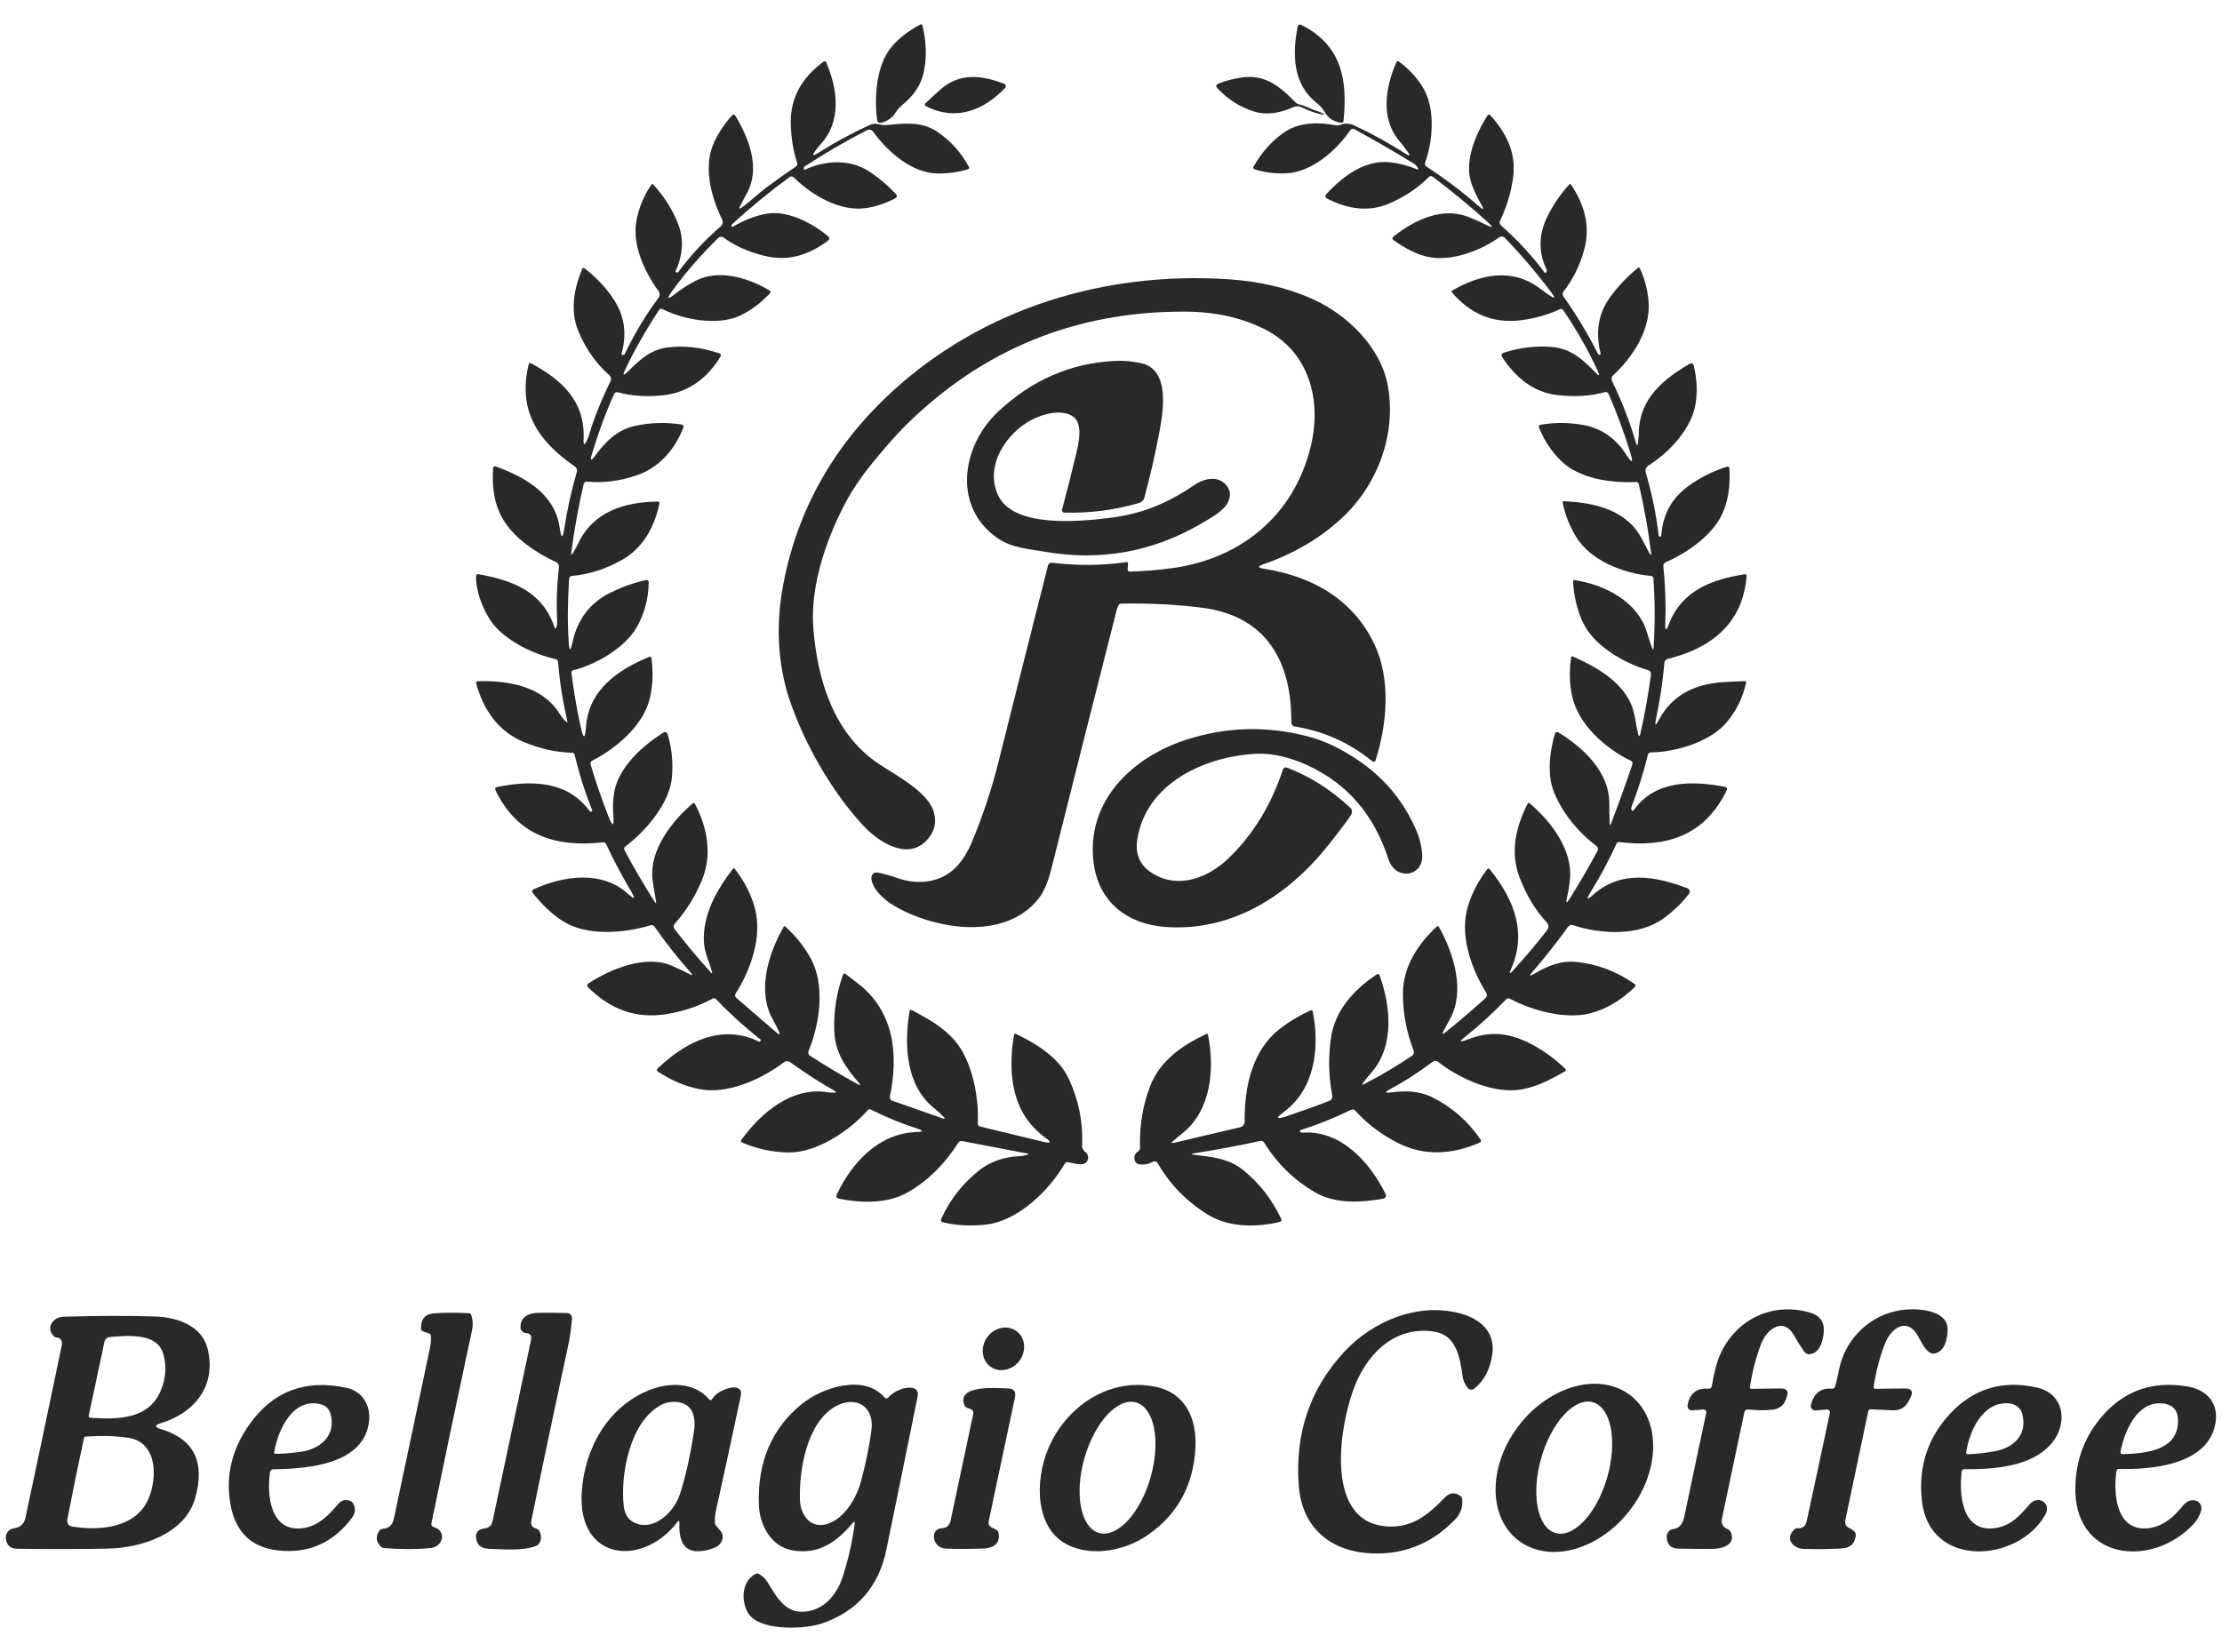 <svg width="78" height="58" viewBox="0 0 78 58" fill="none" xmlns="http://www.w3.org/2000/svg">
<path d="M31.292 1.652C31.538 1.355 31.875 1.091 32.306 0.86C32.313 0.856 32.321 0.854 32.328 0.854C32.336 0.854 32.343 0.855 32.35 0.858C32.358 0.861 32.364 0.866 32.369 0.872C32.373 0.877 32.377 0.884 32.379 0.892C32.516 1.442 32.535 1.974 32.437 2.486C32.338 3.006 32.058 3.369 31.654 3.701C31.573 3.768 31.503 3.848 31.446 3.942C31.333 4.125 31.166 4.247 30.945 4.307C30.853 4.332 30.801 4.297 30.789 4.202C30.687 3.392 30.761 2.292 31.292 1.652Z" fill="#292929"/>
<path d="M46.513 3.951C46.436 3.819 46.336 3.704 46.213 3.608C45.371 2.946 45.364 1.882 45.555 0.927C45.557 0.915 45.563 0.903 45.57 0.893C45.578 0.883 45.587 0.875 45.598 0.87C45.609 0.864 45.621 0.861 45.633 0.861C45.646 0.861 45.658 0.864 45.669 0.869C47.081 1.571 47.313 2.773 47.163 4.236C47.157 4.292 47.127 4.316 47.072 4.308C46.817 4.272 46.631 4.153 46.513 3.951Z" fill="#292929"/>
<path d="M54.42 10.386C54.577 10.489 54.6 10.464 54.489 10.313C54.005 9.656 53.452 9.003 52.829 8.354C52.803 8.327 52.767 8.31 52.73 8.307C52.692 8.303 52.654 8.314 52.623 8.336C51.95 8.818 50.908 9.201 50.101 9.012C49.727 8.925 49.335 8.732 48.923 8.432C48.865 8.39 48.864 8.346 48.921 8.302C49.645 7.727 50.622 7.258 51.527 7.61C51.746 7.694 51.962 7.79 52.176 7.897C52.408 8.014 52.428 7.985 52.236 7.809C51.626 7.255 50.976 6.718 50.285 6.199C50.266 6.185 50.243 6.179 50.221 6.181C50.198 6.182 50.177 6.192 50.161 6.209C49.785 6.593 49.322 6.904 48.772 7.142C48.096 7.435 47.364 7.376 46.575 6.965C46.563 6.959 46.553 6.95 46.544 6.939C46.536 6.928 46.531 6.915 46.529 6.902C46.526 6.888 46.527 6.874 46.531 6.861C46.535 6.848 46.542 6.835 46.551 6.825C47.135 6.188 47.907 5.608 48.782 5.697C49.091 5.728 49.41 5.81 49.739 5.943C49.787 5.963 49.8 5.949 49.776 5.902C49.742 5.836 49.694 5.784 49.632 5.746C48.98 5.344 48.286 4.941 47.551 4.538C47.526 4.524 47.497 4.519 47.468 4.526C47.44 4.533 47.416 4.549 47.399 4.573C46.901 5.295 46.034 6.059 45.118 6.087C44.73 6.099 44.369 6.051 44.034 5.942C44.026 5.939 44.018 5.935 44.011 5.928C44.005 5.922 44 5.914 43.996 5.906C43.993 5.898 43.992 5.889 43.992 5.88C43.993 5.871 43.996 5.862 44.001 5.854C44.303 5.323 44.679 4.91 45.129 4.614C45.637 4.282 46.338 4.286 46.909 4.404C46.949 4.412 46.989 4.408 47.025 4.393C47.193 4.32 47.358 4.321 47.521 4.396C48.138 4.682 48.737 5.011 49.317 5.384C49.501 5.503 49.528 5.475 49.395 5.3C49.297 5.17 49.197 5.043 49.095 4.918C48.464 4.144 48.632 3.06 49.014 2.194C49.038 2.142 49.072 2.133 49.117 2.167C49.542 2.49 49.849 2.847 50.038 3.24C50.37 3.933 50.294 4.966 50.027 5.709C50.017 5.734 50.017 5.762 50.025 5.787C50.034 5.812 50.05 5.834 50.073 5.848C50.761 6.301 51.37 6.761 51.901 7.231C52.082 7.392 52.111 7.368 51.988 7.159C51.847 6.918 51.735 6.677 51.652 6.438C51.39 5.684 51.79 4.72 52.217 4.055C52.246 4.01 52.279 4.007 52.316 4.047C52.872 4.659 53.231 5.362 53.116 6.221C53.045 6.754 52.893 7.259 52.661 7.738C52.646 7.768 52.641 7.802 52.648 7.836C52.655 7.869 52.672 7.899 52.698 7.922C53.258 8.413 53.763 8.958 54.212 9.556C54.241 9.595 54.265 9.592 54.286 9.548C54.3 9.516 54.3 9.485 54.286 9.454C54.002 8.852 54.01 8.243 54.307 7.627C54.514 7.2 54.774 6.816 55.087 6.476C55.109 6.45 55.13 6.452 55.148 6.481C55.616 7.178 55.84 7.937 55.608 8.777C55.456 9.327 55.216 9.812 54.888 10.23C54.868 10.255 54.857 10.287 54.856 10.32C54.856 10.352 54.865 10.385 54.885 10.411C55.35 11.074 55.756 11.75 56.102 12.438C56.11 12.455 56.128 12.461 56.156 12.455C56.167 12.453 56.176 12.446 56.181 12.437C56.187 12.427 56.189 12.416 56.186 12.405C56.001 11.656 56.11 11.002 56.514 10.443C56.799 10.048 57.129 9.701 57.504 9.4C57.528 9.381 57.547 9.385 57.561 9.414C57.733 9.78 57.836 10.169 57.87 10.581C57.954 11.559 57.318 12.543 56.626 13.178C56.599 13.202 56.58 13.235 56.574 13.271C56.567 13.307 56.572 13.345 56.588 13.377C56.927 14.072 57.204 14.786 57.419 15.521C57.462 15.666 57.49 15.663 57.505 15.513C57.517 15.393 57.525 15.273 57.528 15.151C57.566 13.983 58.393 13.31 59.32 12.767C59.332 12.76 59.346 12.756 59.36 12.755C59.374 12.754 59.388 12.757 59.401 12.762C59.413 12.768 59.425 12.776 59.434 12.787C59.443 12.798 59.45 12.811 59.453 12.824C59.568 13.294 59.59 13.744 59.521 14.176C59.383 15.038 58.618 15.868 57.879 16.336C57.776 16.401 57.741 16.492 57.776 16.61C57.986 17.321 58.136 18.05 58.226 18.798C58.229 18.826 58.245 18.84 58.273 18.839H58.306C58.311 18.839 58.314 18.837 58.314 18.831C58.36 18.097 58.663 17.52 59.222 17.1C59.639 16.786 60.11 16.547 60.635 16.381C60.643 16.379 60.652 16.378 60.66 16.38C60.669 16.381 60.677 16.384 60.684 16.389C60.691 16.394 60.696 16.4 60.7 16.407C60.705 16.415 60.707 16.423 60.708 16.431C60.758 17.271 60.594 17.942 60.214 18.446C59.787 19.012 59.115 19.457 58.473 19.739C58.445 19.752 58.422 19.773 58.407 19.799C58.392 19.825 58.385 19.856 58.388 19.886C58.458 20.517 58.482 21.192 58.458 21.909C58.45 22.151 58.489 22.159 58.575 21.932C59.022 20.746 60.065 20.35 61.236 20.162C61.291 20.154 61.316 20.178 61.311 20.233C61.175 21.916 60.034 22.769 58.538 23.136C58.508 23.143 58.482 23.159 58.462 23.183C58.442 23.206 58.429 23.235 58.427 23.266C58.367 23.946 58.269 24.596 58.135 25.216C58.077 25.489 58.113 25.502 58.244 25.256C58.677 24.452 59.425 24.017 60.489 23.949C60.752 23.933 61.01 23.921 61.263 23.914C61.268 23.914 61.273 23.915 61.277 23.917C61.282 23.919 61.286 23.922 61.289 23.926C61.292 23.93 61.294 23.934 61.295 23.939C61.297 23.944 61.297 23.949 61.296 23.954C61.189 24.471 60.965 24.935 60.622 25.348C60.048 26.04 58.841 26.405 57.952 26.417C57.894 26.418 57.859 26.447 57.845 26.504C57.701 27.101 57.508 27.716 57.266 28.349C57.255 28.377 57.256 28.403 57.269 28.428C57.293 28.48 57.322 28.483 57.356 28.436C58.103 27.39 59.398 27.401 60.565 27.628C60.576 27.63 60.587 27.635 60.596 27.642C60.606 27.649 60.613 27.658 60.618 27.669C60.624 27.679 60.627 27.691 60.627 27.702C60.627 27.714 60.624 27.726 60.619 27.736C59.841 29.349 58.49 29.767 56.844 29.566C56.797 29.56 56.763 29.579 56.744 29.623C56.46 30.242 56.156 30.809 55.833 31.324C55.669 31.587 55.702 31.615 55.933 31.409C56.903 30.545 58.104 30.758 59.231 31.185C59.25 31.192 59.267 31.203 59.28 31.218C59.294 31.232 59.303 31.25 59.309 31.269C59.315 31.288 59.316 31.308 59.312 31.327C59.308 31.347 59.3 31.365 59.288 31.381C59.051 31.695 58.751 31.985 58.388 32.249C57.523 32.877 56.189 32.8 55.229 32.486C55.151 32.46 55.088 32.481 55.039 32.548C54.638 33.102 54.221 33.629 53.789 34.129C53.673 34.263 53.691 34.285 53.844 34.196C54.312 33.92 54.773 33.718 55.327 33.772C56.067 33.844 56.753 34.105 57.386 34.553C57.394 34.558 57.4 34.565 57.405 34.573C57.41 34.581 57.412 34.59 57.413 34.599C57.414 34.608 57.412 34.618 57.409 34.626C57.406 34.635 57.4 34.643 57.394 34.649C56.895 35.128 56.372 35.437 55.826 35.576C54.947 35.799 53.809 35.489 52.987 35.058C52.949 35.038 52.914 35.044 52.883 35.075C52.393 35.581 51.911 36.022 51.436 36.397C51.215 36.571 51.236 36.606 51.497 36.504C51.835 36.371 52.159 36.303 52.468 36.302C53.362 36.296 54.313 36.919 54.952 37.527C54.958 37.533 54.962 37.54 54.965 37.547C54.968 37.555 54.969 37.563 54.968 37.571C54.967 37.578 54.964 37.586 54.96 37.593C54.955 37.599 54.949 37.605 54.943 37.609C54.373 37.94 53.804 38.233 53.175 38.275C52.271 38.337 51.166 37.822 50.476 37.275C50.45 37.255 50.419 37.244 50.387 37.244C50.355 37.244 50.324 37.254 50.298 37.274C49.799 37.651 49.297 37.974 48.793 38.242C48.598 38.346 48.611 38.383 48.829 38.354C49.324 38.289 49.803 38.294 50.258 38.516C50.955 38.858 51.528 39.357 51.976 40.012C51.982 40.021 51.986 40.03 51.987 40.041C51.989 40.051 51.989 40.061 51.986 40.071C51.983 40.081 51.978 40.09 51.971 40.098C51.965 40.105 51.956 40.112 51.947 40.116C50.99 40.531 49.992 40.614 49.03 40.108C48.452 39.805 47.966 39.433 47.574 38.994C47.556 38.974 47.532 38.96 47.505 38.954C47.479 38.949 47.451 38.953 47.427 38.965C46.839 39.253 46.25 39.49 45.659 39.675C45.653 39.677 45.647 39.681 45.642 39.685C45.638 39.69 45.634 39.696 45.632 39.703C45.63 39.709 45.63 39.715 45.632 39.722C45.633 39.728 45.636 39.734 45.64 39.739C45.657 39.759 45.678 39.768 45.704 39.766C47.07 39.665 48.093 40.804 48.642 41.931C48.649 41.946 48.653 41.962 48.653 41.979C48.653 41.996 48.649 42.012 48.641 42.027C48.634 42.042 48.623 42.055 48.609 42.065C48.596 42.075 48.581 42.081 48.564 42.084C47.741 42.228 46.861 42.276 46.136 41.847C45.404 41.412 44.818 40.835 44.378 40.116C44.364 40.093 44.343 40.075 44.318 40.065C44.294 40.054 44.266 40.052 44.24 40.057C43.441 40.232 42.682 40.374 41.963 40.484C41.798 40.508 41.798 40.53 41.963 40.549C42.559 40.618 43.123 40.676 43.612 41.061C44.188 41.515 44.643 42.094 44.977 42.799C44.981 42.809 44.984 42.819 44.984 42.83C44.984 42.84 44.981 42.851 44.977 42.861C44.973 42.87 44.966 42.879 44.958 42.885C44.95 42.892 44.941 42.897 44.931 42.899C44.135 43.095 43.149 43.098 42.428 42.662C41.673 42.205 41.076 41.596 40.635 40.834C40.619 40.807 40.593 40.787 40.563 40.779C40.533 40.77 40.501 40.773 40.474 40.788C40.308 40.875 40.143 40.904 39.979 40.876C39.946 40.87 39.916 40.856 39.891 40.834C39.866 40.812 39.847 40.783 39.837 40.752C39.795 40.611 39.833 40.502 39.951 40.425C39.972 40.411 39.99 40.392 40.002 40.37C40.014 40.347 40.02 40.322 40.019 40.296C39.995 39.538 40.112 38.822 40.368 38.15C40.718 37.234 41.489 36.708 42.351 36.3C42.357 36.297 42.362 36.296 42.368 36.296C42.374 36.296 42.38 36.297 42.385 36.3C42.39 36.302 42.394 36.306 42.398 36.311C42.401 36.315 42.404 36.321 42.405 36.326C42.642 37.524 42.521 38.983 41.509 39.786C41.394 39.878 41.28 39.975 41.168 40.076C41.11 40.127 41.119 40.145 41.195 40.127L43.536 39.576C43.581 39.565 43.621 39.54 43.649 39.503C43.678 39.467 43.693 39.421 43.692 39.375C43.677 38.166 43.959 36.883 44.91 36.135C45.239 35.877 45.607 35.656 46.016 35.471C46.052 35.456 46.073 35.467 46.08 35.505C46.332 36.743 46.169 38.227 45.077 39.032C44.768 39.26 44.796 39.313 45.16 39.191C45.689 39.014 46.191 38.834 46.666 38.649C46.702 38.635 46.731 38.609 46.75 38.574C46.769 38.54 46.775 38.5 46.767 38.462C46.64 37.801 46.624 37.131 46.719 36.453C46.852 35.494 47.511 34.755 48.327 34.212C48.375 34.179 48.409 34.19 48.429 34.245C48.821 35.341 48.96 36.734 48.127 37.675C48.03 37.784 47.937 37.899 47.85 38.018C47.802 38.086 47.814 38.1 47.888 38.062C48.505 37.741 49.064 37.41 49.566 37.067C49.595 37.047 49.616 37.018 49.626 36.985C49.637 36.951 49.636 36.915 49.623 36.882C49.371 36.23 49.246 35.565 49.248 34.886C49.249 33.944 49.766 33.16 50.427 32.536C50.434 32.529 50.441 32.525 50.45 32.522C50.458 32.52 50.467 32.519 50.476 32.52C50.484 32.522 50.493 32.525 50.5 32.531C50.507 32.536 50.513 32.542 50.517 32.55C51.036 33.495 51.448 34.807 50.887 35.8C50.815 35.927 50.745 36.056 50.678 36.186C50.612 36.314 50.634 36.332 50.745 36.242C51.199 35.876 51.661 35.48 52.133 35.055C52.202 34.992 52.212 34.921 52.163 34.843C51.623 33.966 51.223 32.789 51.537 31.793C51.676 31.348 51.898 30.925 52.203 30.526C52.234 30.485 52.266 30.485 52.298 30.524C53.163 31.596 53.637 32.791 52.998 34.123C52.991 34.137 52.995 34.148 53.009 34.154C53.025 34.16 53.037 34.157 53.048 34.145C53.473 33.686 53.894 33.189 54.311 32.655C54.341 32.617 54.356 32.569 54.354 32.52C54.352 32.471 54.332 32.425 54.299 32.389C53.901 31.966 53.581 31.435 53.338 30.795C53.009 29.924 53.204 29.038 53.626 28.219C53.644 28.183 53.668 28.178 53.699 28.204C54.455 28.848 55.205 29.839 55.112 30.857C55.093 31.072 55.057 31.289 55.007 31.506C54.957 31.717 54.989 31.731 55.105 31.548C55.451 30.997 55.775 30.438 56.079 29.872C56.093 29.844 56.097 29.812 56.091 29.781C56.084 29.751 56.067 29.724 56.042 29.705C55.408 29.224 54.851 28.556 54.549 27.811C54.301 27.195 54.399 26.368 54.586 25.756C54.589 25.744 54.595 25.734 54.603 25.725C54.612 25.717 54.622 25.71 54.633 25.706C54.644 25.701 54.656 25.7 54.668 25.701C54.68 25.702 54.691 25.706 54.702 25.712C55.592 26.254 56.492 27.111 56.492 28.199C56.492 28.423 56.496 28.658 56.505 28.902C56.508 28.988 56.525 28.991 56.555 28.91C56.813 28.237 57.063 27.545 57.303 26.834C57.311 26.811 57.31 26.785 57.301 26.763C57.291 26.74 57.274 26.722 57.252 26.712C56.361 26.281 55.399 25.441 55.184 24.428C55.093 23.994 55.082 23.549 55.151 23.092C55.157 23.045 55.182 23.032 55.224 23.052C56.033 23.416 56.922 23.914 57.268 24.75C57.397 25.063 57.417 25.417 57.498 25.747C57.528 25.874 57.558 25.874 57.586 25.747C57.733 25.098 57.856 24.414 57.955 23.693C57.966 23.607 57.931 23.551 57.847 23.526C57.003 23.278 55.971 22.682 55.58 21.881C55.378 21.466 55.257 20.981 55.218 20.425C55.218 20.417 55.219 20.41 55.222 20.402C55.225 20.395 55.229 20.388 55.235 20.383C55.241 20.378 55.248 20.373 55.255 20.371C55.263 20.369 55.271 20.368 55.279 20.369C56.334 20.525 57.494 21.121 57.814 22.204C57.867 22.381 57.925 22.559 57.988 22.735C58.022 22.83 58.042 22.827 58.048 22.726C58.098 21.927 58.097 21.126 58.043 20.322C58.039 20.258 58.006 20.224 57.943 20.218C57.003 20.137 55.821 19.687 55.313 18.825C55.081 18.432 54.928 18.036 54.854 17.638C54.853 17.633 54.853 17.628 54.855 17.623C54.856 17.618 54.858 17.613 54.861 17.609C54.865 17.605 54.869 17.602 54.874 17.6C54.879 17.598 54.884 17.597 54.889 17.597C55.775 17.636 56.656 17.805 57.276 18.419C57.549 18.688 57.708 19.065 57.886 19.4C57.95 19.52 57.973 19.512 57.956 19.377C57.855 18.58 57.712 17.787 57.527 16.997C57.514 16.945 57.48 16.92 57.426 16.922C56.559 16.968 55.425 16.803 54.791 16.175C54.464 15.852 54.209 15.468 54.028 15.024C54.002 14.96 54.023 14.922 54.091 14.911C54.58 14.826 55.082 14.83 55.595 14.924C56.215 15.039 56.713 15.385 57.088 15.962C57.296 16.283 57.343 16.261 57.23 15.895C57.016 15.195 56.761 14.507 56.467 13.831C56.456 13.806 56.437 13.786 56.413 13.774C56.388 13.762 56.36 13.76 56.334 13.767C55.847 13.904 55.297 13.94 54.682 13.873C53.827 13.779 53.189 13.242 52.739 12.545C52.687 12.464 52.707 12.409 52.799 12.38C53.355 12.203 53.913 12.136 54.473 12.181C55.152 12.234 55.569 12.633 56.023 13.094C56.139 13.21 56.163 13.194 56.096 13.044C55.77 12.327 55.362 11.606 54.87 10.882C54.859 10.865 54.842 10.852 54.822 10.847C54.803 10.842 54.782 10.844 54.764 10.852C54.346 11.05 53.891 11.18 53.399 11.242C52.396 11.369 51.602 11.013 50.963 10.258C50.96 10.254 50.957 10.249 50.956 10.245C50.955 10.24 50.954 10.235 50.955 10.23C50.956 10.225 50.958 10.22 50.961 10.216C50.964 10.211 50.967 10.208 50.972 10.206C51.946 9.634 53.076 9.384 54.06 10.132C54.177 10.22 54.297 10.305 54.42 10.386Z" fill="#292929"/>
<path d="M24.992 34.113C24.897 33.771 24.732 33.447 24.711 33.089C24.655 32.13 25.156 31.236 25.738 30.494C25.741 30.491 25.745 30.488 25.749 30.486C25.753 30.484 25.758 30.483 25.762 30.484C25.767 30.484 25.771 30.485 25.775 30.487C25.779 30.489 25.783 30.492 25.785 30.496C26.136 30.943 26.375 31.412 26.503 31.902C26.758 32.887 26.364 34.032 25.826 34.877C25.789 34.936 25.796 34.989 25.849 35.035L27.261 36.256C27.373 36.353 27.398 36.334 27.336 36.199C27.274 36.065 27.208 35.935 27.137 35.81C26.562 34.804 26.963 33.505 27.513 32.531C27.515 32.527 27.518 32.524 27.522 32.521C27.525 32.519 27.529 32.517 27.534 32.517C27.538 32.516 27.542 32.516 27.547 32.517C27.551 32.519 27.555 32.521 27.558 32.524C27.927 32.85 28.228 33.229 28.463 33.659C28.976 34.603 28.774 35.949 28.382 36.904C28.37 36.933 28.368 36.965 28.378 36.994C28.387 37.024 28.407 37.049 28.433 37.066C28.992 37.427 29.548 37.758 30.1 38.061C30.209 38.122 30.224 38.105 30.142 38.01C29.665 37.453 29.31 36.943 29.285 36.176C29.265 35.502 29.367 34.853 29.589 34.229C29.609 34.173 29.642 34.163 29.688 34.199C29.836 34.312 29.98 34.422 30.12 34.53C31.391 35.517 31.544 37.02 31.237 38.506C31.231 38.534 31.235 38.563 31.25 38.589C31.264 38.614 31.286 38.633 31.313 38.642L33.074 39.26C33.178 39.296 33.191 39.276 33.112 39.198C33.011 39.095 32.902 38.998 32.786 38.904C31.805 38.112 31.733 36.716 31.927 35.507C31.936 35.454 31.963 35.44 32.01 35.465C32.581 35.774 33.093 36.042 33.525 36.545C34.138 37.258 34.372 38.568 34.323 39.441C34.322 39.467 34.33 39.492 34.345 39.513C34.36 39.533 34.382 39.548 34.407 39.553L36.63 40.089C36.896 40.154 36.918 40.105 36.695 39.943C35.508 39.084 35.374 37.691 35.593 36.347C35.602 36.296 35.629 36.282 35.675 36.305C36.408 36.66 37.165 37.133 37.509 37.858C37.862 38.603 38.022 39.389 37.987 40.216C37.982 40.326 38.028 40.39 38.109 40.456C38.134 40.477 38.155 40.502 38.17 40.531C38.185 40.56 38.194 40.592 38.196 40.624C38.199 40.657 38.195 40.689 38.184 40.72C38.174 40.751 38.157 40.78 38.136 40.804C38 40.957 37.669 40.829 37.486 40.802C37.435 40.795 37.397 40.813 37.372 40.858C36.846 41.778 35.754 42.857 34.626 42.992C34.104 43.055 33.595 43.029 33.099 42.915C33.031 42.899 33.011 42.859 33.04 42.796C33.348 42.118 33.789 41.551 34.365 41.097C34.755 40.788 35.227 40.62 35.781 40.592C35.881 40.587 35.98 40.569 36.077 40.536C36.119 40.522 36.119 40.51 36.075 40.502L33.767 40.061C33.743 40.057 33.718 40.06 33.696 40.07C33.673 40.079 33.654 40.096 33.641 40.116C33.134 40.91 32.524 41.502 31.812 41.89C31.121 42.266 30.205 42.239 29.45 42.085C29.362 42.067 29.338 42.017 29.376 41.935C29.906 40.808 30.861 39.782 32.181 39.745C32.418 39.738 32.423 39.698 32.198 39.625C31.648 39.447 31.107 39.225 30.575 38.958C30.532 38.936 30.493 38.943 30.46 38.98C29.811 39.713 28.645 40.491 27.642 40.463C27.085 40.447 26.553 40.33 26.047 40.111C26.039 40.108 26.032 40.103 26.026 40.096C26.02 40.089 26.016 40.082 26.014 40.073C26.012 40.065 26.011 40.056 26.013 40.047C26.014 40.039 26.017 40.031 26.023 40.023C26.71 39.065 27.808 38.15 29.033 38.346C29.112 38.359 29.19 38.365 29.267 38.364C29.363 38.364 29.37 38.34 29.287 38.293C28.729 37.973 28.216 37.642 27.749 37.3C27.669 37.241 27.59 37.242 27.512 37.301C26.718 37.899 25.518 38.443 24.52 38.233C24.028 38.129 23.553 37.926 23.096 37.623C23.047 37.59 23.044 37.554 23.086 37.513C24.065 36.581 25.32 35.932 26.638 36.567C26.663 36.578 26.681 36.573 26.695 36.551L26.713 36.522C26.716 36.517 26.715 36.514 26.712 36.512C26.135 36.055 25.61 35.578 25.137 35.081C25.102 35.044 25.063 35.038 25.018 35.061C24.516 35.327 24.008 35.503 23.435 35.599C22.334 35.783 21.446 35.456 20.634 34.654C20.626 34.646 20.62 34.636 20.616 34.626C20.612 34.615 20.611 34.604 20.612 34.593C20.613 34.581 20.616 34.571 20.622 34.561C20.628 34.552 20.635 34.543 20.645 34.537C21.426 34.014 22.681 33.51 23.577 33.904C23.793 33.998 24.004 34.098 24.211 34.203C24.311 34.254 24.324 34.237 24.25 34.152C23.782 33.622 23.358 33.084 22.979 32.538C22.942 32.486 22.893 32.468 22.831 32.487C21.904 32.769 20.585 32.874 19.751 32.337C19.385 32.102 19.039 31.777 18.712 31.363C18.662 31.299 18.673 31.25 18.748 31.215C19.78 30.749 21.13 30.546 22.048 31.385C22.28 31.597 22.316 31.567 22.155 31.296C21.842 30.77 21.548 30.214 21.274 29.63C21.265 29.611 21.251 29.595 21.233 29.585C21.216 29.575 21.195 29.571 21.175 29.573C19.5 29.76 18.151 29.334 17.388 27.732C17.383 27.722 17.381 27.712 17.381 27.701C17.382 27.691 17.384 27.681 17.389 27.671C17.394 27.662 17.401 27.654 17.409 27.647C17.417 27.641 17.427 27.637 17.437 27.634C18.659 27.385 19.925 27.407 20.706 28.486C20.723 28.508 20.74 28.509 20.758 28.489C20.768 28.479 20.78 28.471 20.794 28.468C20.796 28.468 20.797 28.466 20.796 28.464C20.531 27.804 20.323 27.145 20.17 26.489C20.166 26.472 20.157 26.457 20.143 26.446C20.13 26.435 20.114 26.429 20.097 26.428C19.528 26.418 18.953 26.29 18.372 26.045C17.476 25.665 16.979 24.928 16.714 23.997C16.711 23.988 16.71 23.978 16.712 23.968C16.713 23.959 16.717 23.95 16.723 23.942C16.729 23.934 16.736 23.927 16.744 23.923C16.753 23.918 16.762 23.916 16.772 23.916C17.85 23.887 19.04 24.095 19.634 25.045C19.697 25.145 19.766 25.234 19.841 25.314C19.907 25.384 19.93 25.372 19.908 25.279C19.753 24.616 19.647 23.939 19.59 23.248C19.585 23.189 19.554 23.154 19.498 23.141C18.749 22.962 18.041 22.627 17.503 22.122C17.056 21.703 16.697 20.84 16.711 20.227C16.712 20.174 16.739 20.151 16.791 20.16C18.013 20.375 19.039 20.78 19.455 21.996C19.49 22.099 19.518 22.097 19.54 21.991C19.556 21.914 19.562 21.836 19.558 21.757C19.527 21.126 19.548 20.519 19.622 19.935C19.628 19.893 19.619 19.851 19.599 19.814C19.579 19.777 19.548 19.748 19.51 19.73C18.817 19.413 18.055 18.895 17.665 18.245C17.375 17.762 17.257 17.157 17.31 16.43C17.311 16.421 17.314 16.411 17.319 16.403C17.324 16.395 17.331 16.387 17.339 16.382C17.347 16.377 17.356 16.373 17.366 16.372C17.376 16.371 17.386 16.372 17.395 16.375C18.454 16.756 19.486 17.348 19.651 18.55C19.703 18.918 19.756 18.918 19.81 18.55C19.903 17.924 20.049 17.265 20.248 16.573C20.258 16.537 20.257 16.499 20.245 16.464C20.233 16.428 20.209 16.398 20.179 16.377C18.89 15.49 18.164 14.415 18.558 12.796C18.57 12.745 18.599 12.732 18.645 12.757C19.703 13.324 20.548 14.078 20.486 15.421C20.476 15.64 20.516 15.651 20.607 15.451C20.636 15.387 20.661 15.321 20.682 15.252C20.86 14.664 21.11 14.04 21.433 13.381C21.45 13.348 21.455 13.31 21.448 13.273C21.441 13.236 21.422 13.203 21.394 13.178C20.922 12.761 20.558 12.243 20.301 11.624C20.007 10.915 20.146 10.124 20.444 9.431C20.447 9.425 20.451 9.419 20.456 9.415C20.461 9.41 20.467 9.407 20.473 9.405C20.48 9.404 20.487 9.403 20.493 9.405C20.5 9.406 20.506 9.409 20.512 9.413C20.959 9.76 21.315 10.145 21.58 10.57C21.931 11.134 22.009 11.756 21.813 12.437C21.812 12.442 21.813 12.445 21.818 12.447L21.852 12.459C21.888 12.473 21.913 12.463 21.93 12.429C22.265 11.727 22.662 11.068 23.119 10.452C23.144 10.418 23.157 10.377 23.157 10.335C23.157 10.293 23.144 10.252 23.119 10.219C22.625 9.557 22.191 8.587 22.336 7.776C22.419 7.307 22.597 6.874 22.87 6.476C22.873 6.471 22.877 6.468 22.882 6.465C22.886 6.462 22.892 6.461 22.897 6.46C22.903 6.46 22.908 6.461 22.913 6.463C22.918 6.465 22.923 6.468 22.927 6.472C23.33 6.916 23.625 7.386 23.813 7.884C24.008 8.399 23.974 8.949 23.712 9.535C23.709 9.54 23.71 9.543 23.715 9.546L23.742 9.561C23.769 9.578 23.793 9.573 23.812 9.547C24.256 8.952 24.75 8.42 25.292 7.954C25.376 7.881 25.393 7.796 25.345 7.697C24.942 6.873 24.672 5.798 25.087 4.955C25.253 4.616 25.457 4.314 25.7 4.048C25.707 4.04 25.716 4.034 25.726 4.03C25.735 4.026 25.746 4.024 25.757 4.025C25.768 4.026 25.778 4.03 25.787 4.035C25.796 4.041 25.804 4.049 25.81 4.058C26.292 4.85 26.709 5.921 26.209 6.802C26.124 6.951 26.046 7.101 25.974 7.253C25.939 7.329 25.955 7.344 26.024 7.296C26.327 7.084 26.595 6.815 26.897 6.588C27.25 6.324 27.596 6.078 27.936 5.851C27.958 5.837 27.974 5.816 27.982 5.792C27.99 5.768 27.991 5.742 27.983 5.717C27.844 5.292 27.769 4.829 27.759 4.328C27.741 3.46 28.126 2.737 28.913 2.162C28.92 2.156 28.928 2.153 28.937 2.151C28.945 2.149 28.954 2.15 28.963 2.152C28.971 2.154 28.979 2.159 28.986 2.164C28.993 2.17 28.998 2.178 29.001 2.186C29.41 3.14 29.549 4.251 28.811 5.062C28.749 5.13 28.691 5.2 28.637 5.273C28.493 5.464 28.521 5.496 28.723 5.368C29.266 5.022 29.865 4.696 30.52 4.391C30.757 4.28 30.892 4.415 31.119 4.392C31.74 4.33 32.343 4.254 32.89 4.618C33.358 4.93 33.731 5.342 34.009 5.855C34.033 5.9 34.021 5.93 33.971 5.945C33.628 6.047 33.268 6.096 32.893 6.09C32.01 6.076 31.144 5.318 30.653 4.626C30.628 4.591 30.592 4.567 30.551 4.557C30.51 4.547 30.467 4.553 30.43 4.572C29.656 4.972 28.924 5.399 28.234 5.854C28.23 5.856 28.227 5.859 28.225 5.863C28.223 5.867 28.222 5.871 28.222 5.875L28.22 5.946C28.22 5.963 28.227 5.968 28.243 5.961C28.975 5.622 29.843 5.572 30.538 6.037C30.872 6.262 31.178 6.521 31.456 6.816C31.466 6.826 31.473 6.838 31.477 6.852C31.481 6.865 31.482 6.879 31.48 6.893C31.478 6.907 31.473 6.92 31.465 6.931C31.457 6.943 31.446 6.952 31.434 6.958C31.108 7.135 30.762 7.251 30.396 7.306C29.491 7.441 28.482 6.848 27.868 6.231C27.848 6.211 27.822 6.199 27.794 6.197C27.766 6.194 27.738 6.202 27.715 6.219C26.998 6.745 26.325 7.298 25.695 7.877C25.68 7.89 25.674 7.906 25.677 7.926C25.68 7.965 25.699 7.975 25.733 7.956C26.11 7.739 26.543 7.553 26.971 7.494C27.69 7.398 28.522 7.84 29.071 8.296C29.083 8.305 29.092 8.317 29.098 8.331C29.104 8.345 29.107 8.359 29.107 8.374C29.107 8.389 29.103 8.404 29.096 8.417C29.089 8.43 29.079 8.442 29.067 8.451C28.373 8.958 27.674 9.191 26.823 8.979C26.263 8.84 25.789 8.628 25.403 8.342C25.375 8.321 25.341 8.311 25.306 8.313C25.271 8.316 25.237 8.331 25.212 8.356C24.588 8.969 24.05 9.588 23.598 10.214C23.39 10.503 23.425 10.537 23.704 10.317C23.921 10.145 24.158 9.993 24.416 9.859C25.223 9.441 26.254 9.743 27.021 10.203C27.028 10.208 27.034 10.213 27.038 10.22C27.043 10.227 27.046 10.235 27.047 10.244C27.049 10.252 27.048 10.26 27.045 10.268C27.043 10.276 27.038 10.284 27.033 10.29C26.708 10.641 26.354 10.905 25.972 11.083C25.196 11.443 24.008 11.231 23.26 10.854C23.207 10.826 23.164 10.838 23.131 10.888C22.651 11.623 22.255 12.321 21.943 12.983C21.85 13.18 21.881 13.202 22.036 13.05C22.436 12.657 22.814 12.285 23.403 12.204C23.993 12.122 24.609 12.189 25.253 12.405C25.264 12.408 25.274 12.414 25.282 12.422C25.29 12.43 25.297 12.44 25.3 12.451C25.304 12.462 25.306 12.473 25.305 12.485C25.304 12.496 25.3 12.508 25.294 12.518C24.837 13.267 24.163 13.793 23.25 13.882C22.675 13.937 22.16 13.902 21.703 13.775C21.632 13.755 21.581 13.779 21.551 13.847C21.258 14.499 21 15.202 20.775 15.955C20.708 16.18 20.744 16.198 20.884 16.01C21.259 15.503 21.649 15.099 22.285 14.955C22.813 14.836 23.361 14.819 23.929 14.905C23.941 14.907 23.952 14.911 23.962 14.918C23.971 14.925 23.979 14.933 23.985 14.944C23.991 14.954 23.994 14.965 23.995 14.977C23.996 14.989 23.994 15 23.99 15.011C23.7 15.761 23.149 16.419 22.348 16.69C21.753 16.89 21.171 16.964 20.604 16.911C20.577 16.909 20.551 16.916 20.53 16.932C20.509 16.948 20.493 16.971 20.487 16.997C20.301 17.814 20.157 18.611 20.055 19.388C20.042 19.488 20.062 19.496 20.116 19.41C20.183 19.302 20.242 19.195 20.293 19.087C20.816 17.966 21.914 17.625 23.092 17.609C23.101 17.609 23.109 17.611 23.117 17.615C23.125 17.618 23.132 17.623 23.137 17.63C23.143 17.637 23.147 17.645 23.149 17.653C23.151 17.662 23.151 17.67 23.149 17.679C22.969 18.512 22.57 19.255 21.804 19.675C21.233 19.989 20.658 20.17 20.076 20.22C20.051 20.222 20.027 20.233 20.009 20.251C19.992 20.269 19.981 20.293 19.979 20.318C19.924 21.132 19.919 21.882 19.965 22.567C19.984 22.868 20.026 22.871 20.089 22.576C20.267 21.749 20.711 21.16 21.423 20.811C21.834 20.608 22.254 20.458 22.682 20.362C22.693 20.36 22.704 20.36 22.715 20.363C22.726 20.365 22.736 20.37 22.745 20.378C22.754 20.385 22.761 20.394 22.766 20.404C22.77 20.414 22.773 20.425 22.773 20.437C22.764 21.012 22.625 21.538 22.357 22.013C21.953 22.73 20.939 23.33 20.127 23.53C20.105 23.536 20.086 23.549 20.074 23.567C20.061 23.586 20.056 23.608 20.059 23.63C20.135 24.247 20.245 24.883 20.389 25.539C20.481 25.957 20.542 25.953 20.571 25.525C20.659 24.23 21.678 23.522 22.782 23.065C22.833 23.044 22.862 23.061 22.87 23.116C22.934 23.613 22.915 24.079 22.811 24.516C22.589 25.46 21.645 26.273 20.787 26.707C20.764 26.719 20.745 26.738 20.735 26.763C20.725 26.787 20.723 26.814 20.731 26.839C20.912 27.444 21.119 28.045 21.35 28.643C21.508 29.05 21.567 29.036 21.528 28.6C21.504 28.329 21.516 28.063 21.564 27.801C21.724 26.931 22.542 26.191 23.288 25.721C23.301 25.712 23.316 25.707 23.331 25.706C23.346 25.704 23.361 25.706 23.375 25.712C23.39 25.717 23.403 25.725 23.413 25.736C23.424 25.747 23.431 25.761 23.436 25.776C23.582 26.261 23.632 26.767 23.587 27.292C23.511 28.203 22.648 29.201 21.959 29.712C21.907 29.75 21.896 29.799 21.926 29.856C22.24 30.449 22.587 31.043 22.966 31.637C23.027 31.731 23.046 31.723 23.024 31.613C22.976 31.366 22.936 31.12 22.906 30.874C22.782 29.881 23.569 28.841 24.312 28.212C24.347 28.181 24.376 28.186 24.398 28.229C24.833 29.062 25.011 30.015 24.636 30.912C24.394 31.489 24.078 31.994 23.689 32.429C23.665 32.455 23.651 32.489 23.65 32.524C23.648 32.56 23.66 32.594 23.681 32.622C24.073 33.131 24.496 33.636 24.948 34.138C24.996 34.191 25.01 34.182 24.992 34.113Z" fill="#292929"/>
<path d="M32.503 3.725C32.452 3.698 32.447 3.664 32.489 3.625C32.665 3.455 32.846 3.29 33.029 3.129C33.703 2.541 34.493 2.642 35.257 2.947C35.269 2.953 35.281 2.961 35.289 2.971C35.298 2.982 35.304 2.994 35.307 3.008C35.31 3.021 35.309 3.035 35.306 3.048C35.302 3.061 35.295 3.073 35.286 3.083C34.534 3.879 33.542 4.268 32.503 3.725Z" fill="#292929"/>
<path d="M46.239 3.9C46.309 3.92 46.374 3.946 46.435 3.981C46.514 4.025 46.509 4.039 46.421 4.022C46.185 3.978 45.946 3.894 45.703 3.771C45.657 3.747 45.605 3.734 45.552 3.732C45.5 3.731 45.448 3.741 45.4 3.763C44.97 3.953 44.491 4.061 44.029 3.917C43.536 3.764 43.107 3.493 42.742 3.106C42.669 3.029 42.682 2.971 42.78 2.932C43.038 2.828 43.32 2.756 43.628 2.715C44.427 2.61 44.956 3.06 45.477 3.596C45.511 3.631 45.554 3.654 45.6 3.664C45.828 3.709 46.014 3.836 46.239 3.9Z" fill="#292929"/>
<path d="M44.36 19.967C46.056 20.23 47.5 21.037 48.25 22.627C48.829 23.855 48.694 25.421 48.286 26.699C48.283 26.71 48.277 26.72 48.269 26.727C48.261 26.735 48.251 26.741 48.24 26.744C48.23 26.748 48.218 26.748 48.207 26.746C48.196 26.744 48.186 26.739 48.177 26.732C47.369 26.074 46.458 25.666 45.445 25.506C45.413 25.502 45.384 25.485 45.363 25.46C45.342 25.435 45.33 25.404 45.33 25.371C45.347 23.264 44.483 21.631 42.206 21.338C41.297 21.222 40.347 21.174 39.356 21.193C39.313 21.194 39.282 21.213 39.263 21.252C39.232 21.313 39.209 21.377 39.193 21.442C38.443 24.391 37.682 27.411 36.907 30.501C36.789 30.971 36.639 31.322 36.455 31.554C35.261 33.054 32.776 32.632 31.354 31.781C31.053 31.601 30.608 31.216 30.588 30.828C30.587 30.8 30.592 30.771 30.603 30.745C30.614 30.718 30.631 30.695 30.652 30.676C30.674 30.657 30.699 30.644 30.727 30.637C30.754 30.63 30.783 30.629 30.811 30.635C31.048 30.684 31.28 30.749 31.508 30.83C32.232 31.087 33.049 30.988 33.579 30.428C33.789 30.206 33.971 29.912 34.123 29.546C34.498 28.649 34.805 27.727 35.043 26.779C35.582 24.628 36.164 22.318 36.789 19.851C36.796 19.821 36.815 19.795 36.839 19.778C36.864 19.761 36.895 19.753 36.924 19.757C37.834 19.865 38.704 19.858 39.535 19.735C39.58 19.728 39.6 19.747 39.597 19.794L39.584 19.98C39.58 20.042 39.608 20.072 39.669 20.07C40.2 20.052 40.702 20.009 41.175 19.944C43.564 19.608 45.409 18.101 46.004 15.706C46.417 14.047 45.955 12.328 44.367 11.545C43.555 11.144 42.63 10.943 41.593 10.941C37.769 10.929 34.505 12.258 31.799 14.927C31.499 15.224 31.119 15.652 30.658 16.214C30.244 16.72 29.914 17.204 29.67 17.668C28.984 18.97 28.439 20.606 28.549 22.039C28.695 23.905 29.284 25.751 30.811 26.795C31.394 27.194 32.594 27.794 32.786 28.527C32.889 28.916 32.787 29.257 32.481 29.551C31.822 30.184 30.849 29.568 30.327 29.01C29.195 27.805 28.242 26.107 27.732 24.615C27.285 23.311 27.231 21.898 27.497 20.508C28.002 17.87 29.282 15.611 31.337 13.731C34.525 10.816 38.786 9.521 43.111 9.804C44.212 9.876 45.198 10.106 46.067 10.495C47.298 11.045 48.492 12.203 48.725 13.581C49.024 15.345 48.301 17.148 46.972 18.31C46.22 18.969 45.344 19.47 44.347 19.812C44.144 19.882 44.148 19.933 44.36 19.967Z" fill="#292929"/>
<path d="M36.227 14.733C35.326 15.198 34.561 16.347 35.032 17.38C35.575 18.575 38.029 18.302 39.038 18.171C40.114 18.032 41.026 17.649 41.923 17.03C42.218 16.826 42.681 16.69 42.986 16.971C43.203 17.173 43.233 17.412 43.075 17.689C42.917 17.965 42.431 18.23 42.123 18.408C40.431 19.386 38.612 19.707 36.666 19.37C36.104 19.272 35.518 19.235 35.038 18.908C33.428 17.814 33.742 15.668 35.041 14.449C36.221 13.342 37.584 12.749 39.129 12.672C39.437 12.655 39.748 12.682 40.061 12.752C41.046 12.973 40.852 14.333 40.713 15.088C40.567 15.88 40.386 16.675 40.171 17.472C40.16 17.516 40.137 17.556 40.105 17.588C40.073 17.621 40.033 17.645 39.99 17.657C39.134 17.909 38.256 18.022 37.356 17.997C37.344 17.997 37.332 17.994 37.321 17.988C37.311 17.983 37.301 17.974 37.294 17.965C37.287 17.955 37.282 17.943 37.28 17.931C37.277 17.919 37.278 17.907 37.281 17.895C37.479 17.154 37.651 16.474 37.795 15.856C37.875 15.516 38.011 14.875 37.679 14.633C37.288 14.348 36.617 14.53 36.227 14.733Z" fill="#292929"/>
<path d="M45.88 26.861C45.326 26.609 44.697 26.434 44.091 26.465C42.265 26.559 40.217 27.517 39.921 29.486C39.842 30.016 40.032 30.416 40.493 30.686C41.398 31.217 42.422 30.809 43.12 30.14C44.009 29.289 44.64 28.216 45.037 27.015C45.042 27.001 45.049 26.989 45.058 26.978C45.067 26.968 45.078 26.959 45.091 26.953C45.103 26.947 45.117 26.943 45.131 26.943C45.145 26.942 45.158 26.944 45.172 26.949C45.98 27.256 46.723 27.727 47.4 28.361C47.458 28.415 47.475 28.479 47.45 28.553C47.431 28.607 47.381 28.689 47.3 28.799C47.082 29.093 46.863 29.378 46.644 29.653C45.214 31.456 43.238 32.717 40.908 32.544C39.57 32.445 38.572 31.677 38.391 30.304C38.112 28.165 39.702 26.607 41.614 25.98C43.022 25.519 44.446 25.476 45.888 25.849C46.214 25.934 46.517 26.044 46.796 26.182C48.089 26.817 49.076 27.725 49.678 29.062C49.823 29.382 49.905 29.696 49.925 30.003C49.976 30.79 48.984 30.929 48.741 30.172C48.236 28.602 47.283 27.498 45.88 26.861Z" fill="#292929"/>
<path d="M61.428 48.71C61.428 48.717 61.428 48.723 61.43 48.73C61.432 48.736 61.435 48.742 61.44 48.747C61.444 48.752 61.449 48.756 61.455 48.758C61.461 48.761 61.468 48.762 61.474 48.762L62.507 48.748C62.725 48.745 62.796 48.846 62.721 49.052L62.695 49.122C62.614 49.346 62.455 49.47 62.218 49.494C61.967 49.52 61.68 49.518 61.357 49.487C61.329 49.484 61.301 49.492 61.279 49.509C61.256 49.525 61.24 49.55 61.235 49.577C60.966 50.864 60.703 52.111 60.446 53.318C60.409 53.493 60.478 53.617 60.654 53.691C60.703 53.712 60.739 53.748 60.759 53.798C60.942 54.247 60.433 54.381 60.104 54.383C59.722 54.383 59.33 54.38 58.926 54.372C58.651 54.366 58.512 54.227 58.508 53.955C58.507 53.887 58.531 53.821 58.576 53.77C58.62 53.719 58.683 53.687 58.75 53.68C59.002 53.654 59.086 53.435 59.132 53.216C59.381 52.02 59.636 50.816 59.896 49.602C59.899 49.587 59.898 49.572 59.895 49.557C59.891 49.543 59.884 49.53 59.874 49.519C59.864 49.507 59.852 49.498 59.838 49.493C59.825 49.487 59.81 49.485 59.795 49.486L59.401 49.516C59.378 49.518 59.355 49.515 59.333 49.506C59.312 49.498 59.292 49.484 59.277 49.467C59.261 49.45 59.25 49.43 59.244 49.408C59.237 49.386 59.236 49.362 59.24 49.34C59.311 48.919 59.559 48.725 59.984 48.756C60.009 48.758 60.033 48.75 60.053 48.734C60.072 48.719 60.085 48.697 60.089 48.672C60.124 48.457 60.17 48.237 60.227 48.012C60.611 46.52 62.031 45.654 63.52 46.079C63.873 46.179 64.04 46.398 64.022 46.735C64.007 47.04 63.892 47.516 63.525 47.545C63.489 47.549 63.451 47.542 63.418 47.526C63.384 47.511 63.355 47.486 63.334 47.455C63.208 47.275 63.091 47.088 62.982 46.894C62.598 46.209 62.013 46.677 61.824 47.178C61.635 47.674 61.504 48.184 61.428 48.71Z" fill="#292929"/>
<path d="M48.684 53.592C49.561 53.654 50.128 53.192 50.711 52.583C50.879 52.408 51.058 52.383 51.247 52.508C51.27 52.523 51.29 52.544 51.305 52.569C51.319 52.593 51.328 52.621 51.33 52.649C51.352 52.921 51.264 53.159 51.066 53.362C50.261 54.189 49.296 54.582 48.172 54.539C46.713 54.485 45.71 53.642 45.594 52.185C45.447 50.342 45.977 48.77 47.182 47.468C48.197 46.372 49.786 45.714 51.273 46.118C51.947 46.3 52.495 46.756 52.386 47.538C52.314 48.061 52.105 48.465 51.76 48.75C51.742 48.764 51.722 48.775 51.7 48.782C51.678 48.788 51.655 48.791 51.633 48.788C51.61 48.786 51.588 48.779 51.568 48.768C51.548 48.757 51.531 48.742 51.517 48.724C51.421 48.603 51.362 48.467 51.341 48.316C51.252 47.666 51.123 46.88 50.366 46.757C49.054 46.544 48.085 47.408 47.59 48.577C47.067 49.813 46.381 53.429 48.684 53.592Z" fill="#292929"/>
<path d="M65.842 48.76L66.859 48.748C67.108 48.745 67.175 48.855 67.06 49.077L67.002 49.188C66.884 49.416 66.697 49.525 66.442 49.514L65.663 49.481C65.644 49.481 65.626 49.486 65.612 49.498C65.597 49.509 65.587 49.525 65.583 49.544L64.775 53.385C64.764 53.437 64.771 53.49 64.794 53.536C64.818 53.583 64.857 53.621 64.904 53.642C64.98 53.677 65.046 53.723 65.101 53.779C65.133 53.812 65.148 53.852 65.144 53.898C65.119 54.193 64.952 54.349 64.643 54.366C64.219 54.389 63.78 54.395 63.325 54.382C62.95 54.372 62.648 54.036 62.977 53.706C62.994 53.688 63.015 53.675 63.039 53.666C63.062 53.657 63.087 53.653 63.112 53.655C63.28 53.664 63.383 53.581 63.421 53.406C63.701 52.121 63.972 50.855 64.234 49.608C64.237 49.592 64.237 49.576 64.233 49.561C64.228 49.545 64.221 49.531 64.21 49.519C64.199 49.507 64.186 49.498 64.171 49.492C64.156 49.486 64.14 49.484 64.124 49.485L63.736 49.52C63.712 49.523 63.686 49.519 63.663 49.509C63.64 49.5 63.619 49.485 63.603 49.466C63.586 49.447 63.575 49.424 63.569 49.399C63.563 49.374 63.563 49.349 63.569 49.324C63.675 48.908 63.922 48.719 64.311 48.758C64.334 48.76 64.356 48.755 64.375 48.742C64.393 48.73 64.407 48.711 64.414 48.69C64.51 48.395 64.54 48.075 64.637 47.78C64.963 46.786 65.856 46.054 66.926 45.976C67.399 45.942 68.391 46.01 68.367 46.698C68.356 47.012 68.283 47.402 67.955 47.512C67.637 47.619 67.429 47.059 67.292 46.845C66.912 46.251 66.39 46.655 66.196 47.111C66.011 47.55 65.87 48.072 65.772 48.679C65.763 48.734 65.786 48.761 65.842 48.76Z" fill="#292929"/>
<path d="M15.062 46.817L14.839 46.738C14.8 46.724 14.78 46.697 14.78 46.655C14.769 46.317 14.918 46.135 15.226 46.111C15.566 46.084 15.977 46.082 16.459 46.106C16.503 46.108 16.531 46.129 16.544 46.17C16.6 46.345 16.609 46.52 16.572 46.695C16.127 48.76 15.651 51.024 15.144 53.487C15.138 53.515 15.143 53.543 15.158 53.566C15.172 53.59 15.195 53.607 15.221 53.614C15.697 53.743 15.548 54.306 15.126 54.349C14.633 54.399 14.086 54.4 13.486 54.352C13.434 54.348 13.39 54.327 13.354 54.288C13.198 54.116 13.185 53.934 13.316 53.742C13.329 53.723 13.346 53.707 13.367 53.695C13.387 53.684 13.41 53.677 13.433 53.675C13.649 53.664 13.78 53.546 13.826 53.322C14.3 51.069 14.723 49.068 15.095 47.319C15.126 47.175 15.136 47.035 15.126 46.901C15.123 46.859 15.101 46.831 15.062 46.817Z" fill="#292929"/>
<path d="M18.453 46.803C18.403 46.801 18.358 46.777 18.319 46.731C18.289 46.696 18.273 46.656 18.272 46.611C18.255 46.223 18.577 46.095 18.906 46.092C19.267 46.087 19.603 46.09 19.915 46.1C19.937 46.101 19.96 46.106 19.98 46.116C20.001 46.125 20.02 46.139 20.035 46.156C20.05 46.173 20.062 46.193 20.069 46.214C20.077 46.236 20.08 46.259 20.078 46.282C20.057 46.611 20.011 46.94 19.939 47.27C19.467 49.454 19.038 51.492 18.653 53.384C18.623 53.533 18.679 53.628 18.822 53.668C18.864 53.68 18.901 53.707 18.925 53.744C19.03 53.904 19.024 54.196 18.811 54.279C18.354 54.456 17.667 54.395 17.163 54.378C16.864 54.368 16.713 54.219 16.711 53.932C16.709 53.742 16.871 53.675 17.027 53.658C17.09 53.651 17.149 53.625 17.196 53.582C17.243 53.539 17.275 53.483 17.288 53.421L18.641 47.049C18.675 46.892 18.612 46.81 18.453 46.803Z" fill="#292929"/>
<path d="M2.043 46.97C2.018 46.962 1.993 46.957 1.967 46.955C1.939 46.951 1.914 46.94 1.894 46.919C1.587 46.612 1.868 46.24 2.232 46.229C3.433 46.193 4.507 46.191 5.454 46.222C6.2 46.247 7.083 46.532 7.285 47.342C7.61 48.638 6.84 49.605 5.65 49.966C5.42 50.036 5.42 50.105 5.65 50.175C6.81 50.526 7.21 51.333 6.852 52.597C6.497 53.854 4.963 54.351 3.767 54.372C2.688 54.39 1.631 54.392 0.597 54.376C0.363 54.373 0.233 54.253 0.205 54.017C0.196 53.934 0.218 53.85 0.269 53.784C0.32 53.718 0.394 53.673 0.476 53.661C0.708 53.628 0.847 53.505 0.893 53.291C1.288 51.44 1.715 49.411 2.175 47.204C2.185 47.156 2.177 47.105 2.153 47.062C2.129 47.019 2.09 46.986 2.043 46.97ZM5.652 48.804C5.823 48.385 5.85 47.963 5.732 47.536C5.521 46.773 4.44 46.895 3.849 46.944C3.806 46.947 3.765 46.965 3.732 46.994C3.7 47.023 3.677 47.062 3.668 47.104L3.116 49.695C3.106 49.746 3.126 49.774 3.178 49.778C4.137 49.839 5.23 49.842 5.652 48.804ZM5.213 52.62C5.524 51.889 5.532 50.655 4.529 50.486C4.1 50.413 3.587 50.397 2.989 50.44C2.98 50.44 2.972 50.444 2.965 50.45C2.958 50.456 2.954 50.464 2.952 50.472C2.751 51.397 2.557 52.343 2.37 53.313C2.337 53.479 2.398 53.574 2.551 53.598C3.531 53.755 4.78 53.635 5.213 52.62Z" fill="#292929"/>
<path d="M34.677 46.919C34.413 47.255 34.443 47.722 34.745 47.964C35.047 48.206 35.506 48.13 35.771 47.795C36.035 47.46 36.005 46.992 35.703 46.751C35.401 46.509 34.942 46.584 34.677 46.919Z" fill="#292929"/>
<path d="M9.481 51.681C9.356 52.467 9.482 53.804 10.624 53.654C11.162 53.584 11.537 53.204 11.862 52.813C11.986 52.663 12.137 52.628 12.315 52.707C12.345 52.721 12.369 52.742 12.386 52.77C12.492 52.95 12.482 53.124 12.353 53.294C11.688 54.176 10.819 54.556 9.748 54.433C8.817 54.325 8.264 53.788 8.091 52.821C7.913 51.826 8.134 50.889 8.755 50.012C9.583 48.843 10.72 48.414 12.166 48.726C12.721 48.846 13.024 49.348 12.955 49.911C12.769 51.431 10.774 51.569 9.59 51.585C9.564 51.585 9.538 51.595 9.518 51.613C9.498 51.63 9.485 51.654 9.481 51.681ZM11.274 49.308C10.283 49.04 9.75 50.211 9.625 50.987C9.624 50.994 9.624 51.002 9.626 51.009C9.628 51.016 9.632 51.023 9.637 51.028C9.641 51.034 9.647 51.038 9.654 51.041C9.661 51.044 9.668 51.045 9.676 51.045C9.99 51.038 10.293 51.012 10.584 50.968C11.251 50.867 11.802 50.401 11.606 49.652C11.558 49.47 11.447 49.355 11.274 49.308Z" fill="#292929"/>
<path d="M23.849 53.471C23.853 53.383 23.828 53.374 23.774 53.443C22.552 55.032 20.279 54.801 20.42 52.407C20.514 50.841 21.35 49.373 22.808 48.8C23.489 48.532 24.373 48.521 24.88 49.119C24.928 49.176 24.971 49.172 25.008 49.108C25.157 48.853 25.606 48.69 25.798 48.712C25.973 48.732 26.042 48.829 26.005 49.002C25.736 50.276 25.448 51.611 25.14 53.006C25.106 53.158 25.091 53.307 25.095 53.455C25.097 53.498 25.111 53.535 25.139 53.569C25.186 53.626 25.234 53.681 25.283 53.736C25.463 53.937 25.342 54.215 25.126 54.319C24.947 54.403 24.753 54.451 24.546 54.463C23.942 54.497 23.829 53.98 23.849 53.471ZM23.861 52.476C24.068 51.846 24.236 51.091 24.367 50.212C24.397 50.005 24.385 49.817 24.332 49.646C24.188 49.184 23.585 49.127 23.215 49.322C22.101 49.907 21.771 51.794 21.896 52.879C21.935 53.206 22.094 53.414 22.373 53.503C23.032 53.711 23.676 53.04 23.861 52.476Z" fill="#292929"/>
<path d="M30.001 53.514C30.014 53.416 29.988 53.405 29.925 53.48C29.36 54.146 28.745 54.58 27.844 54.437C27.072 54.315 26.668 53.554 26.64 52.845C26.583 51.334 27.088 50.148 28.155 49.287C28.882 48.701 30.326 48.238 31.048 49.06C31.092 49.11 31.136 49.11 31.181 49.062C31.398 48.825 31.769 48.681 32.034 48.727C32.064 48.732 32.093 48.743 32.118 48.759C32.144 48.776 32.166 48.797 32.183 48.822C32.201 48.848 32.213 48.876 32.219 48.906C32.225 48.936 32.225 48.967 32.219 48.997C31.861 50.768 31.493 52.57 31.116 54.402C30.85 55.703 30.097 56.569 28.859 56.997C28.29 57.195 26.814 57.271 26.337 56.734C26.009 56.363 25.983 55.532 26.523 55.26C26.563 55.24 26.603 55.241 26.642 55.263C26.763 55.329 26.861 55.422 26.935 55.539C27.274 56.075 27.568 56.688 28.331 56.576C28.99 56.478 29.397 55.938 29.592 55.331C29.78 54.742 29.916 54.136 30.001 53.514ZM29.322 49.382C28.329 49.948 28.041 51.596 28.083 52.685C28.104 53.218 28.48 53.694 29.055 53.5C29.662 53.297 30.065 52.596 30.224 52.008C30.391 51.388 30.514 50.788 30.591 50.21C30.706 49.361 30.019 48.983 29.322 49.382Z" fill="#292929"/>
<path d="M36.781 50.9C37.404 49.377 38.947 48.337 40.589 48.695C41.636 48.921 42.014 49.841 41.965 50.82C41.897 52.145 41.338 53.17 40.288 53.896C39.512 54.432 38.392 54.659 37.529 54.262C36.31 53.7 36.335 51.986 36.781 50.9ZM38.577 53.82C38.73 53.864 38.898 53.848 39.071 53.774C39.245 53.699 39.421 53.568 39.59 53.386C39.758 53.205 39.916 52.977 40.053 52.716C40.191 52.455 40.305 52.166 40.391 51.865C40.564 51.257 40.608 50.639 40.512 50.147C40.416 49.655 40.19 49.328 39.882 49.239C39.729 49.195 39.561 49.211 39.387 49.285C39.214 49.359 39.037 49.491 38.869 49.673C38.7 49.854 38.543 50.082 38.406 50.343C38.268 50.604 38.153 50.893 38.067 51.194C37.894 51.801 37.851 52.419 37.947 52.912C38.042 53.404 38.269 53.731 38.577 53.82Z" fill="#292929"/>
<path d="M53.266 54.057C53.015 53.856 52.819 53.591 52.687 53.278C52.556 52.965 52.492 52.61 52.501 52.233C52.509 51.856 52.589 51.465 52.735 51.082C52.882 50.699 53.092 50.331 53.355 50C53.617 49.669 53.927 49.38 54.266 49.152C54.604 48.923 54.965 48.758 55.328 48.666C55.692 48.575 56.05 48.559 56.382 48.618C56.714 48.678 57.014 48.812 57.265 49.014C57.516 49.216 57.713 49.48 57.844 49.794C57.976 50.107 58.039 50.462 58.031 50.839C58.023 51.215 57.943 51.606 57.797 51.99C57.65 52.373 57.439 52.74 57.177 53.072C56.914 53.403 56.605 53.691 56.266 53.92C55.928 54.148 55.566 54.313 55.203 54.405C54.84 54.496 54.482 54.513 54.15 54.453C53.818 54.394 53.517 54.259 53.266 54.057ZM54.603 53.823C54.755 53.868 54.923 53.852 55.097 53.778C55.27 53.703 55.447 53.571 55.615 53.389C55.784 53.208 55.942 52.979 56.08 52.718C56.218 52.456 56.334 52.166 56.42 51.865C56.506 51.564 56.562 51.257 56.584 50.961C56.605 50.666 56.592 50.388 56.546 50.144C56.499 49.899 56.42 49.693 56.312 49.537C56.205 49.381 56.071 49.278 55.919 49.233C55.767 49.189 55.599 49.205 55.425 49.279C55.252 49.354 55.075 49.486 54.907 49.667C54.738 49.849 54.58 50.077 54.442 50.339C54.304 50.6 54.188 50.89 54.102 51.192C54.016 51.493 53.96 51.8 53.938 52.096C53.917 52.391 53.93 52.669 53.976 52.913C54.023 53.157 54.102 53.364 54.21 53.52C54.317 53.676 54.451 53.779 54.603 53.823Z" fill="#292929"/>
<path d="M68.864 51.657C68.761 52.449 68.865 53.817 70.03 53.65C70.596 53.57 70.894 53.22 71.251 52.811C71.54 52.48 72.032 52.762 71.794 53.186C70.846 54.868 67.715 55.09 67.463 52.672C67.339 51.485 67.672 50.47 68.462 49.627C69.287 48.748 70.302 48.444 71.507 48.717C72.475 48.936 72.597 49.984 72.025 50.668C71.317 51.515 69.943 51.589 68.948 51.583C68.898 51.583 68.87 51.608 68.864 51.657ZM70.03 50.951C70.716 50.822 71.178 50.352 70.985 49.632C70.928 49.422 70.736 49.289 70.527 49.271C69.614 49.193 69.141 50.21 69.019 50.988C69.017 50.997 69.018 51.006 69.02 51.015C69.023 51.023 69.027 51.032 69.033 51.038C69.039 51.045 69.047 51.051 69.055 51.054C69.064 51.058 69.073 51.06 69.082 51.059C69.415 51.043 69.732 51.007 70.03 50.951Z" fill="#292929"/>
<path d="M74.293 51.65C74.195 52.349 74.241 53.635 75.245 53.663C75.822 53.68 76.289 53.297 76.633 52.857C76.737 52.724 76.906 52.639 77.075 52.684C77.144 52.703 77.204 52.748 77.24 52.811C77.277 52.874 77.287 52.949 77.269 53.019C77.222 53.208 77.125 53.379 76.98 53.531C75.51 55.074 72.773 54.783 72.853 52.168C72.88 51.273 73.163 50.494 73.703 49.829C74.501 48.844 75.534 48.461 76.801 48.681C77.504 48.803 77.909 49.304 77.759 50.024C77.462 51.444 75.509 51.602 74.383 51.573C74.33 51.572 74.3 51.597 74.293 51.65ZM75.895 49.273C75.008 49.199 74.579 50.259 74.436 50.964C74.433 50.975 74.434 50.987 74.436 50.998C74.439 51.009 74.444 51.019 74.451 51.028C74.459 51.037 74.468 51.044 74.478 51.049C74.488 51.053 74.499 51.056 74.511 51.055C75.324 51.03 76.455 50.931 76.457 49.887C76.458 49.509 76.271 49.304 75.895 49.273Z" fill="#292929"/>
<path d="M34.073 49.471L33.954 49.43C33.904 49.413 33.87 49.379 33.851 49.328C33.573 48.594 35.054 48.74 35.385 48.748C35.591 48.752 35.672 48.856 35.629 49.059L34.708 53.403C34.686 53.507 34.722 53.583 34.817 53.631L34.977 53.712C34.995 53.722 35.011 53.736 35.024 53.752C35.037 53.768 35.046 53.787 35.05 53.807C35.131 54.194 34.86 54.356 34.532 54.368C34.053 54.385 33.61 54.386 33.202 54.371C32.719 54.354 32.621 53.663 33.071 53.655C33.14 53.654 33.207 53.629 33.26 53.584C33.314 53.54 33.35 53.479 33.365 53.41L34.165 49.634C34.172 49.6 34.166 49.565 34.149 49.535C34.132 49.505 34.105 49.482 34.073 49.471Z" fill="#292929"/>
</svg>
